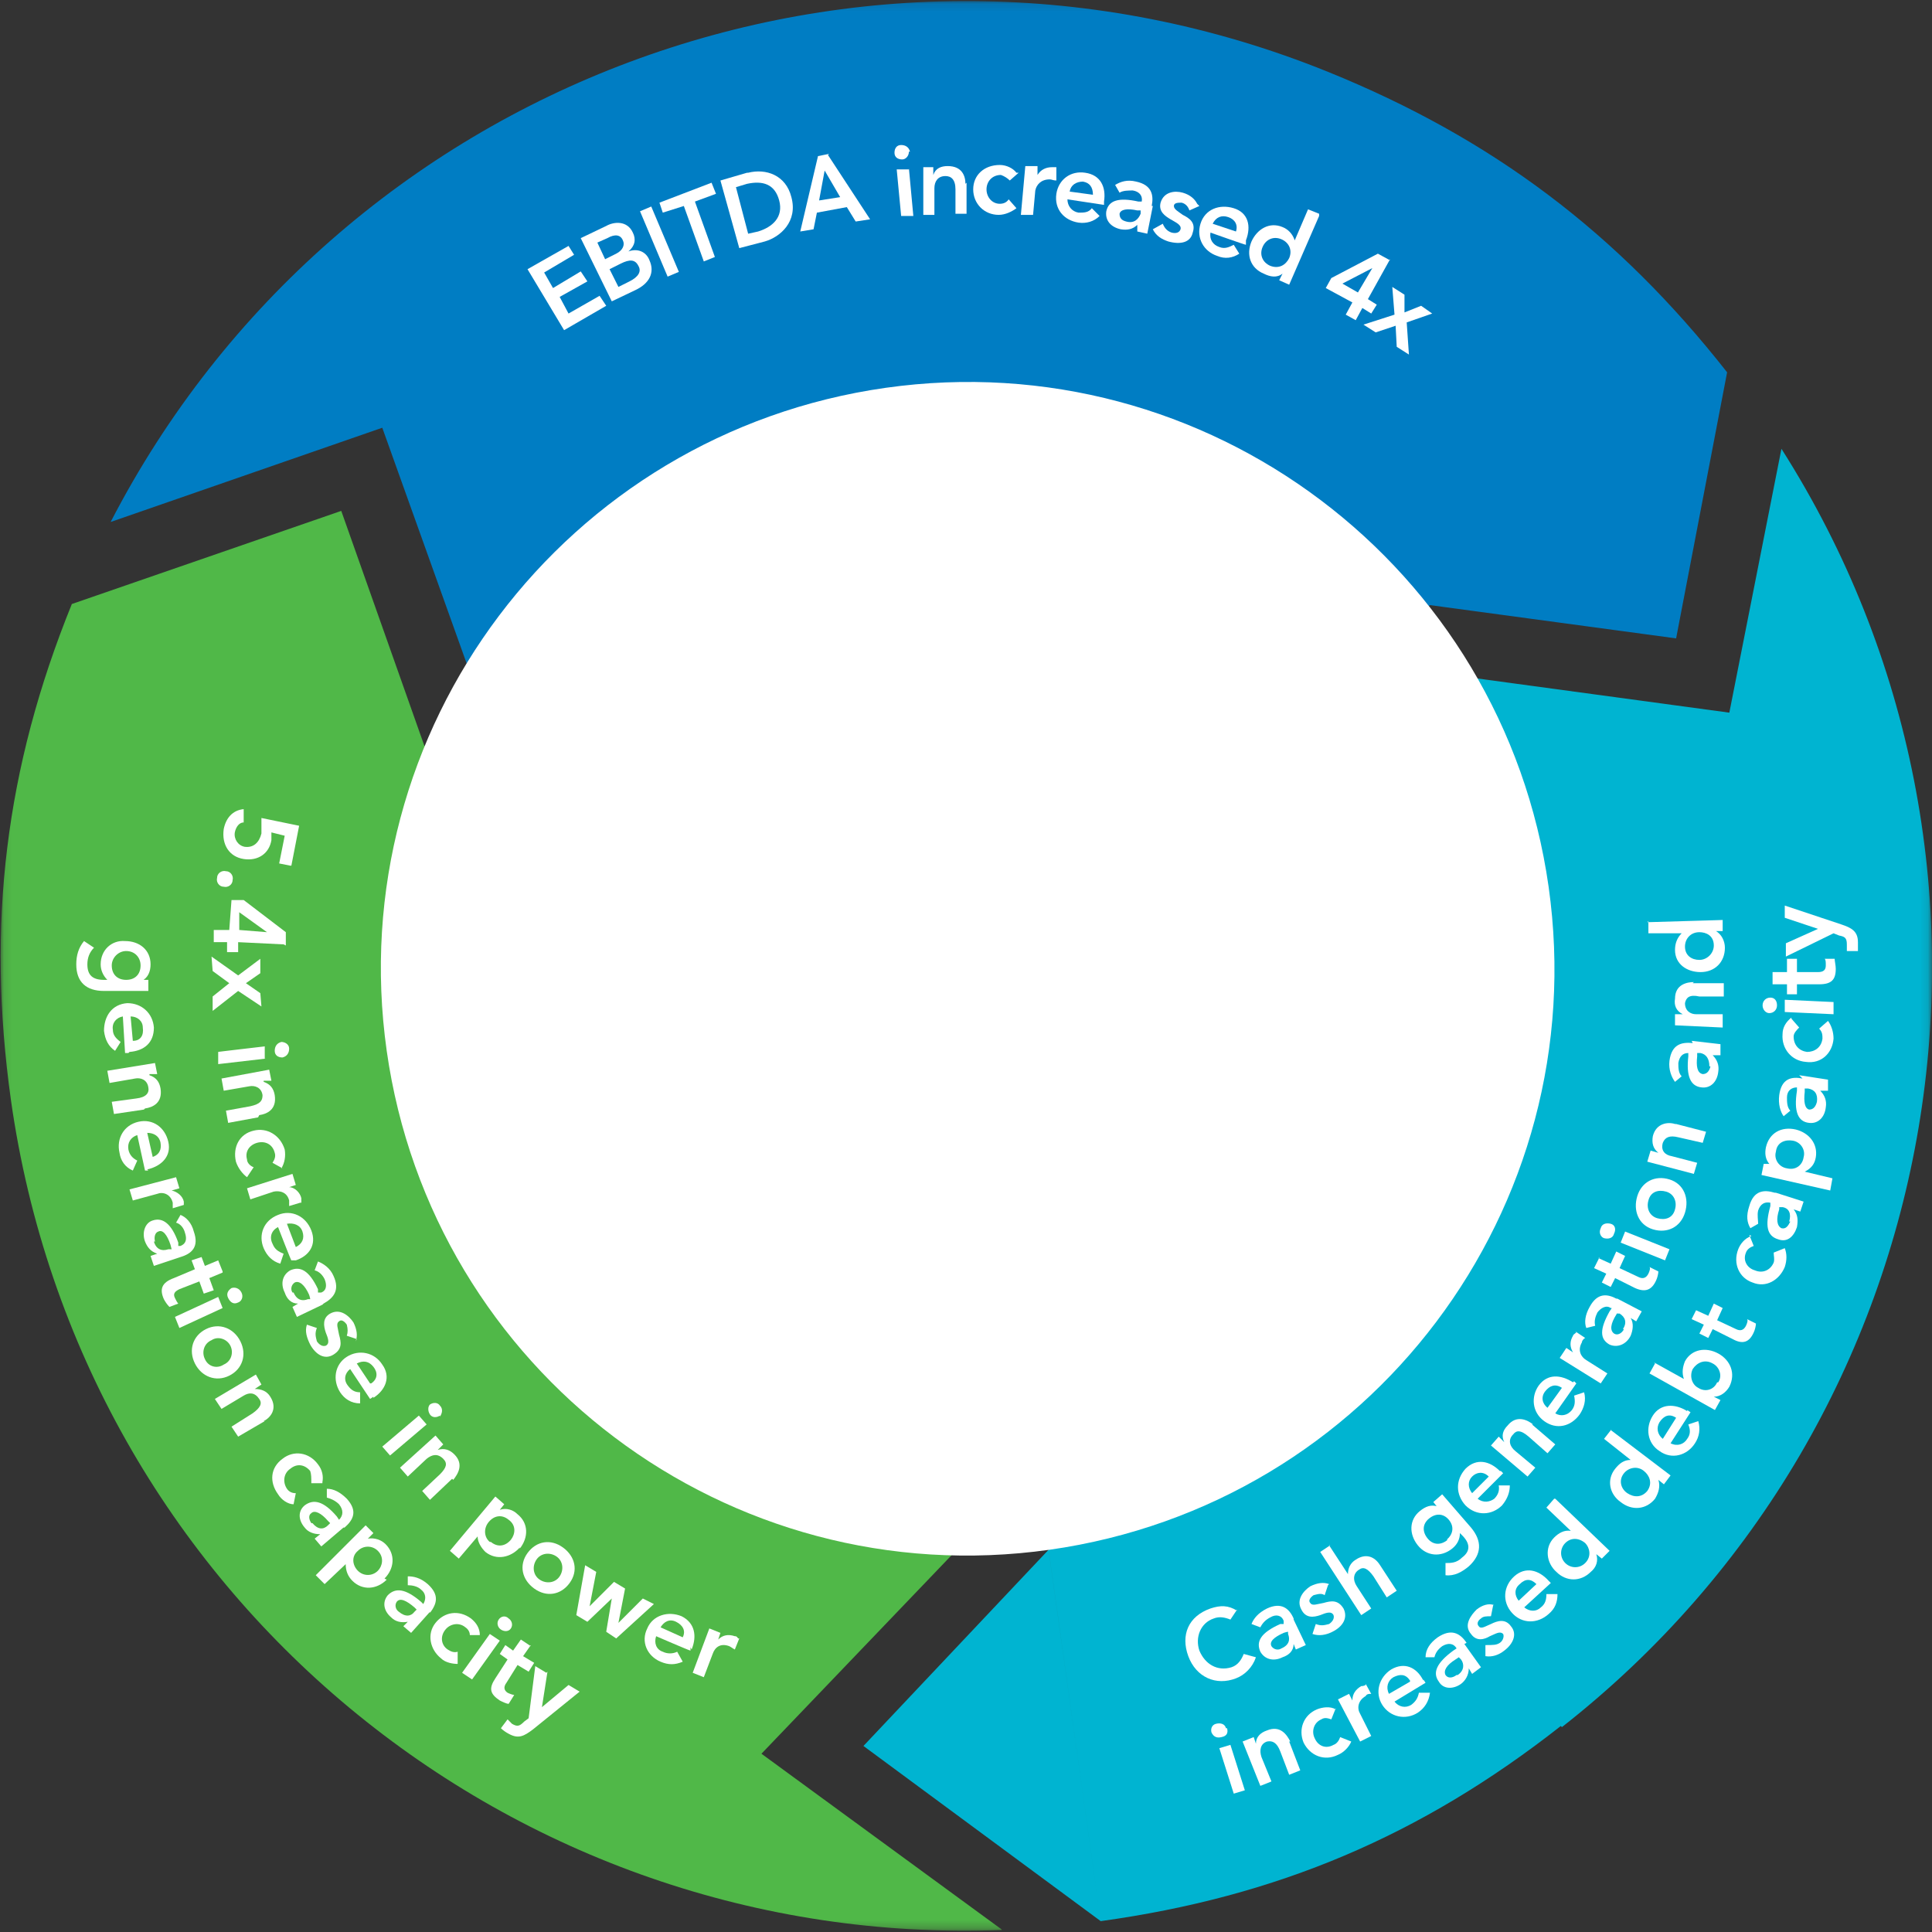 <svg width="243" height="243" viewBox="0 0 243 243" fill="none" xmlns="http://www.w3.org/2000/svg">
<rect x="0" y="0" width="243" height="243" fill="#333333" stroke="none"/>
<mask id="mask0_4723_4342" style="mask-type:luminance" maskUnits="userSpaceOnUse" x="0" y="0" width="243" height="243">
<path d="M242.888 0.112H0.112V242.749H242.888V0.112Z" fill="white"/>
</mask>
<g mask="url(#mask0_4723_4342)">
<path d="M217.23 46.827L210.816 80.294L179.858 76.11L121.709 121.57L54.078 94.238L61.608 91.589L48.081 53.799L13.917 65.652C42.364 10.57 108.462 -14.669 167.029 9.037C187.667 17.403 203.425 29.256 217.23 46.827Z" fill="#007DC3"/>
<path d="M126.032 242.749C64.536 245.12 10.152 200.636 1.367 138.303C-1.701 116.271 0.669 96.609 9.036 75.971L42.922 64.257L53.38 93.82L121.43 121.291L131.61 194.222L127.426 187.528L95.772 220.577L125.892 242.609L126.032 242.749Z" fill="#50B848"/>
<path d="M131.889 194.919L108.601 219.601L138.443 241.633M196.313 217.091C178.743 230.896 160.615 238.565 138.443 241.633L121.57 121.43L178.464 84.338L217.509 89.636L224.063 56.448C257.251 108.601 246.095 178.325 196.452 217.23" fill="#00B4D1"/>
<path d="M132.028 194.919C172.328 189.201 200.496 151.969 194.779 111.53C189.062 71.23 151.829 43.061 111.39 48.779C71.09 54.496 42.922 91.728 48.639 132.168C54.356 172.468 91.588 200.636 132.028 194.919Z" fill="white"/>
</g>
<path d="M71.509 30.93L72.206 32.045L68.441 34.276L69.556 36.229L73.043 34.137L73.879 35.392L70.393 37.344L71.509 39.436L75.413 37.205L76.25 38.46L70.951 41.528L66.349 33.858L71.509 30.93Z" fill="white"/>
<mask id="mask1_4723_4342" style="mask-type:luminance" maskUnits="userSpaceOnUse" x="0" y="0" width="243" height="243">
<path d="M242.888 0.112H0.112V242.749H242.888V0.112Z" fill="white"/>
</mask>
<g mask="url(#mask1_4723_4342)">
<path d="M79.178 35.392C80.294 34.834 80.712 34.137 80.294 33.44C79.875 32.603 79.178 32.603 78.063 33.161L76.668 33.858L77.784 36.089L79.178 35.392ZM77.505 31.905C78.341 31.487 78.62 30.79 78.341 30.232C78.063 29.535 77.365 29.395 76.389 29.953L75.134 30.511L76.11 32.603L77.505 31.905ZM76.25 28.419C77.226 27.862 78.899 27.722 79.597 29.256C80.015 30.093 79.875 30.929 79.039 31.627C80.154 31.208 81.27 31.627 81.688 32.742C82.385 34.276 81.688 35.671 79.875 36.507L76.947 37.902L73.043 29.953L76.25 28.419Z" fill="white"/>
</g>
<path d="M81.912 25.975L80.499 26.572L83.971 34.793L85.384 34.196L81.912 25.975Z" fill="white"/>
<path d="M89.497 22.981L90.055 24.375L87.405 25.352L89.915 32.324L88.521 32.882L86.011 25.909L83.361 26.746L82.943 25.491L89.497 22.981Z" fill="white"/>
<mask id="mask2_4723_4342" style="mask-type:luminance" maskUnits="userSpaceOnUse" x="0" y="0" width="243" height="243">
<path d="M242.888 0.112H0.112V242.749H242.888V0.112Z" fill="white"/>
</mask>
<g mask="url(#mask2_4723_4342)">
<path d="M95.354 29.117C97.167 28.559 98.561 27.304 98.004 25.212C97.446 23.121 95.912 22.702 93.96 23.121L92.565 23.539L94.099 29.396L95.354 29.117ZM94.099 21.726C96.33 21.168 98.84 22.005 99.537 24.794C100.374 27.862 98.143 29.814 96.191 30.372L92.983 31.209L90.613 22.702L93.96 21.726H94.099Z" fill="white"/>
</g>
<path d="M103.023 25.212L105.673 24.794L103.721 21.447L103.023 25.212ZM104.139 19.495L109.438 27.583L107.625 27.862L106.51 26.049L102.745 26.746L102.326 28.838L100.653 29.117L102.884 19.634L104.278 19.355L104.139 19.495Z" fill="white"/>
<mask id="mask3_4723_4342" style="mask-type:luminance" maskUnits="userSpaceOnUse" x="0" y="0" width="243" height="243">
<path d="M242.888 0.112H0.112V242.749H242.888V0.112Z" fill="white"/>
</mask>
<g mask="url(#mask3_4723_4342)">
<path d="M114.319 21.168L114.876 27.164H113.343L112.785 21.308H114.319V21.168ZM114.319 19.076C114.319 19.634 113.9 20.053 113.482 20.053C112.924 20.053 112.506 19.774 112.506 19.216C112.506 18.658 112.785 18.24 113.343 18.24C113.9 18.24 114.319 18.519 114.458 19.076" fill="white"/>
<path d="M121.57 22.981V26.885H120.175V23.817C120.175 22.562 119.618 22.144 118.92 22.144C117.944 22.144 117.526 22.841 117.526 23.678V27.025H116.131V21.029C115.992 21.029 117.386 21.029 117.386 21.029V22.005C117.665 21.168 118.363 20.889 119.199 20.889C121.012 20.889 121.43 22.144 121.43 23.12" fill="white"/>
<path d="M128.124 21.726L127.008 22.702C126.73 22.423 126.311 22.145 125.893 22.005C124.777 22.005 124.08 22.842 124.08 23.818C124.08 24.794 124.777 25.631 125.753 25.631C126.172 25.631 126.59 25.491 126.869 25.073L127.845 26.188C127.287 26.607 126.451 27.025 125.614 27.025C123.801 27.025 122.407 25.631 122.407 23.818C122.407 22.005 123.801 20.75 125.753 20.75C126.59 20.75 127.427 21.168 127.845 21.726" fill="white"/>
<path d="M132.865 21.308V22.702C132.447 22.702 132.307 22.562 132.028 22.562C130.913 22.562 130.355 23.26 130.216 23.957L129.937 27.025H128.403L128.961 20.889H130.495V22.005C130.913 21.308 131.61 21.029 132.307 21.029C132.586 21.029 132.586 21.029 132.865 21.029" fill="white"/>
<path d="M137.467 24.515C137.467 23.539 137.048 22.981 136.212 22.842C135.375 22.842 134.678 23.26 134.538 24.097L137.606 24.515H137.467ZM138.861 25.352V25.77L134.259 25.073C134.259 25.91 134.817 26.607 135.654 26.746C136.351 26.746 136.909 26.746 137.327 26.188L138.303 27.165C137.606 27.862 136.63 28.141 135.654 28.001C133.841 27.722 132.586 26.328 132.865 24.376C133.144 22.563 134.678 21.447 136.491 21.726C138.443 22.005 139.14 23.539 138.861 25.352Z" fill="white"/>
<path d="M141.65 27.861C142.626 28.14 143.184 27.582 143.463 26.885V26.467H143.045C141.79 26.188 140.953 26.327 140.814 26.885C140.814 27.443 141.092 27.722 141.65 27.861ZM144.997 25.909L144.3 29.395L143.045 29.116V28.28C142.487 28.837 141.79 28.977 140.953 28.837C139.698 28.559 139.001 27.722 139.14 26.606C139.419 25.212 140.674 24.794 143.184 25.351H143.602C143.742 24.654 143.324 24.096 142.487 23.957C141.929 23.957 141.232 23.957 140.814 24.236L140.256 23.26C140.953 22.841 141.79 22.562 142.905 22.841C144.857 23.26 145.136 24.515 144.857 25.909" fill="white"/>
<path d="M150.854 25.91L149.599 26.467C149.459 26.049 149.18 25.631 148.623 25.491C148.204 25.491 147.647 25.491 147.647 25.91C147.647 26.328 148.204 26.607 148.762 27.025C149.599 27.444 150.435 28.001 150.017 29.256C149.738 30.511 148.483 30.79 146.949 30.372C146.113 30.093 145.415 29.675 144.997 28.838L146.252 28.141C146.531 28.838 146.949 29.117 147.368 29.256C147.925 29.396 148.344 29.256 148.483 28.838C148.623 28.28 147.925 28.001 147.228 27.583C146.531 27.165 145.694 26.607 145.973 25.491C146.392 24.097 147.786 23.957 148.762 24.236C149.738 24.515 150.296 25.073 150.575 25.631" fill="white"/>
<path d="M155.455 29.116C155.734 28.28 155.316 27.582 154.479 27.304C153.643 27.025 152.945 27.304 152.527 28.14L155.455 29.116ZM156.71 30.371V30.79C156.571 30.79 152.248 29.256 152.248 29.256C152.109 30.093 152.527 30.79 153.364 31.069C154.061 31.348 154.619 31.069 155.176 30.79L155.874 31.905C155.037 32.463 154.061 32.602 153.085 32.184C151.411 31.626 150.435 29.953 150.993 28.14C151.551 26.327 153.364 25.63 155.176 26.188C156.989 26.746 157.408 28.419 156.71 30.232" fill="white"/>
<path d="M159.778 33.439C160.894 33.858 161.731 33.3 162.149 32.463C162.567 31.487 162.149 30.511 161.173 30.093C160.197 29.674 159.221 30.093 158.802 31.069C158.384 32.045 158.802 33.021 159.778 33.439ZM165.914 27.164L162.149 35.81L160.894 35.252L161.312 34.416C160.615 34.973 159.778 34.834 158.942 34.416C157.268 33.718 156.711 32.045 157.408 30.372C158.105 28.838 159.639 27.861 161.312 28.559C162.01 28.838 162.567 29.395 162.846 30.232L164.52 26.328L165.914 26.885V27.164Z" fill="white"/>
</g>
<path d="M168.842 35.671L170.794 36.786L172.607 33.719L168.842 35.671ZM174.838 32.603L172.049 37.623L173.165 38.32L172.468 39.436L171.352 38.739L170.516 40.273L169.261 39.575L170.097 38.041L166.75 36.229L167.448 34.974L173.304 31.906L174.838 32.742V32.603Z" fill="white"/>
<path d="M176.651 37.065V39.296L178.743 38.459L180.137 39.436L176.93 40.551L177.209 44.595L175.675 43.619L175.536 40.969L173.026 41.806L171.492 40.83L175.396 39.575L175.117 36.089L176.651 37.065Z" fill="white"/>
<mask id="mask4_4723_4342" style="mask-type:luminance" maskUnits="userSpaceOnUse" x="0" y="0" width="243" height="243">
<path d="M242.888 0.112H0.112V242.749H242.888V0.112Z" fill="white"/>
</mask>
<g mask="url(#mask4_4723_4342)">
<path d="M155.595 202.449L154.758 203.704C154.061 203.425 153.364 203.286 152.666 203.564C150.993 204.122 150.296 205.935 150.854 207.608C151.551 209.282 153.085 210.258 154.897 209.7C155.734 209.421 156.153 208.724 156.431 208.027L157.965 208.445C157.547 209.7 156.571 210.676 155.455 211.095C152.945 212.071 150.435 210.955 149.459 208.306C148.483 205.656 149.459 203.286 152.248 202.309C153.503 201.891 154.479 201.891 155.595 202.588" fill="white"/>
<path d="M161.173 207.33C162.149 206.911 162.288 206.214 162.009 205.517V205.238C161.87 205.238 161.452 205.377 161.452 205.377C160.197 205.935 159.639 206.493 159.918 207.051C160.197 207.469 160.754 207.608 161.173 207.33ZM162.707 203.704L164.241 206.911L162.986 207.469L162.707 206.772C162.707 207.608 162.149 208.166 161.312 208.445C160.197 209.003 159.081 208.724 158.523 207.748C157.965 206.493 158.523 205.377 161.033 204.262H161.452C161.452 204.122 161.452 203.843 161.452 203.843C161.173 203.146 160.476 203.007 159.778 203.425C159.221 203.704 158.802 204.122 158.523 204.68L157.408 204.262C157.687 203.564 158.244 202.867 159.36 202.309C161.173 201.473 162.149 202.309 162.707 203.564" fill="white"/>
<path d="M167.029 199.381L166.611 200.636C166.193 200.357 165.774 200.497 165.217 200.636C164.798 200.915 164.519 201.333 164.798 201.612C165.077 202.031 165.635 201.752 166.472 201.612C167.448 201.333 168.284 201.194 168.982 202.31C169.539 203.425 168.982 204.541 167.587 205.238C166.751 205.656 165.914 205.796 165.077 205.517L165.496 204.262C166.193 204.541 166.611 204.401 167.169 204.262C167.587 203.983 167.866 203.565 167.727 203.146C167.448 202.588 166.751 202.867 166.053 203.146C165.217 203.425 164.241 203.565 163.683 202.449C162.986 201.194 163.962 200.078 164.798 199.521C165.635 199.102 166.472 198.963 167.169 199.242" fill="white"/>
<path d="M167.169 194.361L169.539 197.986C169.539 197.289 169.818 196.592 170.516 196.174C171.771 195.337 172.886 195.755 173.583 196.871L175.675 200.078L174.42 200.915L172.747 198.265C172.049 197.289 171.492 197.01 170.934 197.429C170.237 197.847 170.097 198.684 170.655 199.52L172.468 202.309L171.213 203.146L166.053 195.198L167.308 194.361H167.169Z" fill="white"/>
<path d="M181.95 193.664C182.787 192.966 182.926 191.99 182.229 191.154C181.532 190.317 180.555 190.317 179.719 191.014C178.882 191.711 178.882 192.687 179.579 193.524C180.277 194.361 181.253 194.361 182.089 193.664M180.834 189.62L180.277 188.922L181.392 187.946L185.018 192.13C186.412 193.803 186.412 195.476 184.739 197.01C183.902 197.708 182.926 198.265 181.81 198.126V196.592C182.508 196.592 183.205 196.592 183.902 195.895C185.018 195.058 184.878 194.082 183.902 193.106L183.623 192.827C183.623 193.524 183.344 194.221 182.647 194.779C181.253 195.895 179.44 195.755 178.324 194.361C177.209 192.966 177.209 191.154 178.603 190.038C179.3 189.48 179.998 189.201 180.834 189.48" fill="white"/>
<path d="M187.249 185.715C186.552 185.018 185.715 185.158 185.157 185.715C184.6 186.273 184.6 187.11 185.157 187.807L187.388 185.576L187.249 185.715ZM188.783 185.018L189.062 185.297L185.855 188.504C186.552 189.062 187.388 188.923 187.946 188.504C188.365 188.086 188.644 187.528 188.504 186.831H189.899C189.899 187.668 189.62 188.504 188.922 189.341C187.667 190.596 185.715 190.735 184.321 189.341C183.066 187.946 183.066 186.134 184.321 184.739C185.715 183.345 187.388 183.763 188.644 185.018" fill="white"/>
<path d="M192.687 179.161L195.616 181.671L194.64 182.787L192.269 180.695C191.293 179.859 190.735 179.859 190.317 180.416C189.62 181.114 189.898 181.95 190.596 182.508L193.106 184.6L192.13 185.715L187.528 181.811L188.504 180.695L189.201 181.393C188.783 180.556 189.062 179.859 189.62 179.301C190.735 177.906 192.13 178.604 192.827 179.161" fill="white"/>
<path d="M196.453 174.56C195.616 174.002 194.919 174.281 194.361 174.978C193.803 175.675 193.943 176.512 194.64 177.07L196.453 174.56ZM197.987 173.723L198.265 174.002L195.616 177.767C196.313 178.185 197.15 178.046 197.708 177.349C198.126 176.791 198.126 176.233 197.987 175.536L199.242 175.117C199.52 176.094 199.242 177.07 198.684 177.906C197.568 179.44 195.755 179.859 194.221 178.743C192.688 177.628 192.548 175.675 193.524 174.281C194.64 172.747 196.313 172.886 197.847 173.862" fill="white"/>
<path d="M198.126 167.448L199.381 168.284C199.102 168.424 198.963 168.703 198.963 168.842C198.405 169.818 198.823 170.655 199.521 171.073L202.17 172.747L201.333 174.002L196.174 170.794L197.011 169.539L197.847 170.097C197.429 169.4 197.429 168.703 197.847 168.006C197.847 167.866 198.126 167.727 198.266 167.587" fill="white"/>
<path d="M204.122 167.169C204.68 166.332 204.401 165.635 203.704 165.217H203.425C203.425 165.077 203.285 165.356 203.285 165.356C202.588 166.472 202.449 167.309 203.006 167.727C203.425 168.006 203.983 167.727 204.261 167.169M203.285 163.265L206.493 164.938L205.795 166.193L205.098 165.775C205.517 166.472 205.377 167.309 205.098 168.006C204.54 169.121 203.425 169.54 202.449 169.121C201.194 168.424 201.194 167.169 202.449 164.938L202.728 164.52H202.588C202.03 164.101 201.333 164.52 200.915 165.077C200.636 165.635 200.496 166.193 200.636 166.751L199.52 167.03C199.241 166.332 199.381 165.356 199.939 164.38C200.915 162.567 202.17 162.707 203.425 163.404" fill="white"/>
<path d="M201.054 158.244L202.588 158.942L203.286 157.408L204.401 157.966L203.704 159.499L206.074 160.615C206.632 160.894 207.051 160.754 207.329 160.197C207.469 159.918 207.608 159.499 207.469 159.36L208.584 159.918C208.584 160.197 208.445 160.754 208.306 161.033C207.748 162.288 206.911 162.567 205.656 162.009L203.146 160.754L202.588 161.87L201.473 161.312L202.03 160.197L200.497 159.499L201.194 158.105L201.054 158.244Z" fill="white"/>
<path d="M204.401 154.898L209.979 157.129L209.421 158.523L203.843 156.292L204.401 154.898ZM202.588 153.921C203.146 154.061 203.285 154.619 203.006 155.176C202.867 155.734 202.309 155.874 201.751 155.734C201.333 155.595 201.054 155.037 201.333 154.479C201.472 153.921 202.03 153.782 202.588 153.921Z" fill="white"/>
<path d="M210.676 152.109C210.955 151.133 210.537 150.156 209.561 149.878C208.585 149.599 207.608 149.878 207.33 150.993C207.051 151.969 207.469 152.945 208.445 153.224C209.421 153.503 210.397 153.224 210.676 152.109ZM209.979 148.344C211.792 148.901 212.489 150.714 211.931 152.527C211.373 154.34 209.7 155.177 207.887 154.619C206.075 154.061 205.377 152.248 205.935 150.435C206.493 148.623 208.166 147.786 209.979 148.344Z" fill="white"/>
<path d="M210.816 141.372L214.581 142.348L214.162 143.742L211.094 143.045C209.979 142.766 209.421 143.045 209.142 143.742C208.863 144.718 209.421 145.276 210.258 145.416L213.465 146.252L213.047 147.647L207.19 146.113L207.608 144.718L208.584 144.997C207.887 144.439 207.748 143.742 207.887 142.906C208.306 141.232 209.839 141.093 210.676 141.372" fill="white"/>
<path d="M214.999 134.12C214.999 133.144 214.581 132.586 213.883 132.447H213.465V132.865C213.326 134.12 213.465 134.957 214.162 135.096C214.72 135.096 214.999 134.678 215.139 134.12M212.768 130.913L216.394 131.331V132.726C216.254 132.726 215.417 132.726 215.417 132.726C215.975 133.284 216.254 133.981 216.115 134.818C215.975 136.073 215.139 136.909 214.023 136.77C212.628 136.63 212.071 135.375 212.35 132.865V132.447C211.652 132.447 211.234 132.865 211.095 133.702C211.095 134.26 211.095 134.957 211.513 135.375L210.676 136.073C210.258 135.515 209.84 134.539 209.979 133.423C210.258 131.331 211.513 131.053 212.907 131.192" fill="white"/>
<path d="M212.907 123.661H216.812C216.812 123.801 216.812 125.335 216.812 125.335H213.744C212.489 125.056 212.071 125.474 211.931 126.171C211.931 127.148 212.629 127.566 213.326 127.566H216.673C216.673 127.705 216.673 129.239 216.673 129.239L210.676 128.96V127.566H211.652C210.816 127.148 210.537 126.45 210.676 125.614C210.676 123.801 212.21 123.522 213.047 123.522" fill="white"/>
<path d="M215.557 118.921C215.557 117.666 214.581 117.247 213.744 117.247C212.628 117.247 211.931 118.084 211.931 119.06C211.931 120.176 212.768 120.733 213.744 120.733C214.72 120.733 215.557 119.897 215.557 118.921ZM207.19 115.992L216.672 115.713V117.108H215.836C216.533 117.526 216.951 118.363 216.951 119.2C216.951 121.012 215.696 122.267 213.883 122.267C212.21 122.267 210.676 121.291 210.676 119.478C210.676 118.642 210.955 117.945 211.513 117.387H207.329V115.853L207.19 115.992Z" fill="white"/>
<path d="M36.507 108.88L35.113 108.601L35.81 105.115L34.136 104.697C34.136 104.976 34.136 105.255 34.136 105.673C33.858 107.346 32.463 108.323 30.65 108.044C28.838 107.765 27.861 106.231 28.14 104.279C28.419 102.884 29.256 101.908 30.65 101.769V103.442C30.093 103.442 29.674 104 29.535 104.697C29.395 105.534 29.953 106.37 30.79 106.51C31.905 106.649 32.603 105.952 32.882 104.836C32.882 104.139 32.882 103.442 32.882 102.884L37.623 103.86L36.647 108.88H36.507Z" fill="white"/>
<path d="M28.141 111.53C27.583 111.53 27.164 110.972 27.304 110.414C27.304 109.856 27.862 109.438 28.419 109.577C28.977 109.577 29.396 110.135 29.256 110.693C29.256 111.251 28.698 111.669 28.141 111.53Z" fill="white"/>
</g>
<path d="M30.093 114.737V116.968L33.579 117.247L30.093 114.737ZM35.671 118.781L29.954 118.502V119.757H28.559V118.502H26.886V116.968H28.838L29.117 113.203H30.651L35.95 117.247V118.92L35.671 118.781Z" fill="white"/>
<path d="M32.742 122.407L30.929 123.662L32.742 124.917L32.882 126.59L29.953 124.638L26.746 127.148V125.335L28.838 123.662L26.746 122.128L26.606 120.315L29.953 122.686L32.742 120.594V122.407Z" fill="white"/>
<mask id="mask5_4723_4342" style="mask-type:luminance" maskUnits="userSpaceOnUse" x="0" y="0" width="243" height="243">
<path d="M242.888 0.112H0.112V242.749H242.888V0.112Z" fill="white"/>
</mask>
<g mask="url(#mask5_4723_4342)">
<path d="M35.531 133.005C34.973 133.005 34.555 132.726 34.555 132.168C34.555 131.61 34.834 131.192 35.392 131.052C35.81 131.052 36.368 131.331 36.368 131.889C36.368 132.447 36.089 132.865 35.531 133.005ZM33.44 133.144L27.443 133.841V132.307C27.304 132.307 33.3 131.61 33.3 131.61V133.144H33.44Z" fill="white"/>
<path d="M32.464 140.535L28.698 141.232L28.42 139.698L31.487 139.14C32.742 138.861 33.021 138.443 33.021 137.746C32.882 136.77 32.045 136.491 31.348 136.63L28.141 137.188L27.862 135.654L33.858 134.539L34.137 135.933H33.161C33.161 136.072 33.161 136.072 33.161 136.072C33.998 136.351 34.416 136.909 34.555 137.746C34.834 139.559 33.579 140.116 32.603 140.256" fill="white"/>
<path d="M35.531 146.949L34.276 146.252C34.555 145.834 34.694 145.415 34.555 144.997C34.276 143.881 33.3 143.463 32.324 143.742C31.348 144.021 30.79 144.857 31.069 145.834C31.069 146.252 31.487 146.67 31.905 146.81L31.069 148.065C30.511 147.646 29.953 146.949 29.674 146.112C29.256 144.3 30.093 142.626 31.905 142.208C33.579 141.79 35.252 142.766 35.81 144.579C35.949 145.415 35.81 146.252 35.392 146.949" fill="white"/>
<path d="M37.762 151.272L36.368 151.69C36.368 151.412 36.368 151.133 36.368 150.993C36.089 149.878 35.113 149.738 34.416 149.878L31.487 150.854L31.069 149.459L36.786 147.646L37.205 149.041L36.368 149.32C37.065 149.32 37.762 150.017 37.902 150.714C37.902 150.993 37.902 150.993 37.902 151.272" fill="white"/>
<path d="M37.205 156.85C38.041 156.431 38.32 155.734 38.041 154.897C37.762 154.061 36.926 153.782 36.089 153.921L37.205 156.85ZM37.065 158.523H36.647C36.647 158.662 34.973 154.34 34.973 154.34C34.137 154.758 33.858 155.595 34.276 156.431C34.555 157.129 34.973 157.407 35.671 157.686L35.252 158.941C34.276 158.662 33.579 157.965 33.16 156.989C32.463 155.316 33.16 153.503 34.973 152.806C36.647 152.108 38.459 152.945 39.157 154.758C39.854 156.571 38.878 157.965 37.205 158.523" fill="white"/>
<path d="M36.926 162.567C37.344 163.543 38.041 163.683 38.739 163.404H39.017C39.017 163.264 38.878 162.846 38.878 162.846C38.32 161.591 37.623 161.033 37.065 161.312C36.647 161.591 36.507 162.149 36.786 162.567M40.551 164.101L37.344 165.635L36.786 164.38L37.483 163.962C36.647 163.962 36.089 163.404 35.81 162.567C35.252 161.452 35.531 160.336 36.507 159.778C37.762 159.22 38.878 159.778 39.994 162.149V162.567C40.133 162.567 40.412 162.567 40.412 162.567C41.109 162.288 41.109 161.591 40.83 160.894C40.551 160.336 40.133 159.918 39.575 159.778L39.994 158.663C40.691 158.941 41.528 159.499 41.946 160.475C42.782 162.288 41.946 163.264 40.691 163.962" fill="white"/>
<path d="M44.874 168.424L43.619 168.005C43.759 167.587 43.759 167.169 43.619 166.611C43.34 166.193 42.922 165.914 42.643 166.193C42.225 166.471 42.504 167.029 42.643 167.866C42.922 168.842 43.061 169.679 41.946 170.376C40.83 171.073 39.715 170.376 39.017 169.121C38.599 168.284 38.32 167.448 38.599 166.611L39.854 167.029C39.575 167.726 39.715 168.145 39.854 168.703C40.133 169.121 40.551 169.4 40.97 169.26C41.528 168.981 41.249 168.284 40.97 167.587C40.691 166.75 40.551 165.774 41.528 165.216C42.782 164.519 43.898 165.495 44.456 166.332C44.874 167.169 45.014 168.005 44.735 168.703" fill="white"/>
<path d="M46.687 174.002C47.523 173.444 47.523 172.607 46.966 171.91C46.408 171.213 45.711 171.073 44.874 171.492L46.547 174.002H46.687ZM46.966 175.675L46.547 175.954L44.037 172.189C43.34 172.747 43.201 173.583 43.758 174.281C44.177 174.838 44.595 175.117 45.292 175.117V176.512C44.177 176.512 43.34 175.954 42.782 175.117C41.806 173.583 42.085 171.631 43.619 170.655C45.153 169.679 47.105 170.097 48.081 171.631C49.197 173.165 48.5 174.838 46.966 175.815" fill="white"/>
<path d="M55.333 178.046C54.914 178.325 54.357 178.325 54.078 177.906C53.799 177.488 53.799 176.93 54.078 176.651C54.496 176.373 55.054 176.373 55.333 176.791C55.751 177.209 55.612 177.767 55.333 178.185M53.659 179.161L49.058 183.066L48.081 181.95L52.683 178.046L53.659 179.161Z" fill="white"/>
<path d="M56.867 185.994L54.078 188.644L53.101 187.528L55.333 185.436C56.169 184.6 56.309 184.042 55.751 183.484C55.054 182.787 54.356 182.926 53.659 183.484L51.289 185.715L50.312 184.6L54.775 180.556L55.751 181.671L55.054 182.368C55.89 182.09 56.588 182.368 57.145 182.926C58.4 184.181 57.564 185.436 57.006 186.134" fill="white"/>
<path d="M61.747 193.942C62.584 194.64 63.56 194.5 64.257 193.664C64.815 192.966 64.954 191.851 63.978 191.153C63.141 190.456 62.165 190.596 61.468 191.432C60.771 192.269 60.91 193.385 61.608 193.942M65.373 194.64C64.257 195.895 62.444 196.313 61.05 195.197C60.492 194.64 60.074 193.942 60.074 193.245L57.703 196.034L56.587 195.058L62.305 188.225L63.42 189.201L62.862 189.898C63.699 189.62 64.536 189.898 65.094 190.456C66.488 191.572 66.488 193.385 65.373 194.779" fill="white"/>
<path d="M67.883 198.684C68.72 199.242 69.835 199.102 70.393 198.266C70.951 197.429 70.811 196.313 69.975 195.756C69.138 195.198 68.022 195.337 67.465 196.174C66.907 197.011 67.046 198.126 67.883 198.684ZM71.648 199.102C70.532 200.636 68.72 200.915 67.186 199.799C65.652 198.684 65.234 196.871 66.349 195.337C67.465 193.803 69.277 193.524 70.811 194.64C72.345 195.756 72.764 197.568 71.648 199.102Z" fill="white"/>
</g>
<path d="M74.994 197.708L74.158 202.031L77.226 198.963L78.62 199.799L77.783 204.122L80.851 201.054L82.246 201.752L77.504 206.075L76.249 205.238L76.947 201.054L73.879 203.983L72.484 203.146L73.6 196.871L74.994 197.708Z" fill="white"/>
<mask id="mask6_4723_4342" style="mask-type:luminance" maskUnits="userSpaceOnUse" x="0" y="0" width="243" height="243">
<path d="M242.888 0.112H0.112V242.749H242.888V0.112Z" fill="white"/>
</mask>
<g mask="url(#mask6_4723_4342)">
<path d="M85.872 205.935C86.29 205.099 85.872 204.401 85.035 203.983C84.198 203.565 83.501 203.983 83.083 204.68L85.872 205.935ZM86.848 207.19V207.609C86.708 207.609 82.525 205.796 82.525 205.796C82.246 206.632 82.525 207.469 83.362 207.748C83.919 208.027 84.617 208.027 85.174 207.748L85.872 209.003C84.895 209.421 84.059 209.421 83.083 209.003C81.409 208.306 80.573 206.493 81.409 204.82C82.106 203.146 84.059 202.589 85.732 203.286C87.406 204.122 87.684 205.796 86.987 207.469" fill="white"/>
<path d="M92.983 206.074L92.425 207.469C92.147 207.329 92.007 207.19 91.728 207.05C90.613 206.632 89.915 207.19 89.636 208.027L88.521 210.955L87.126 210.397L89.218 204.819L90.613 205.377L90.334 206.214C90.891 205.656 91.589 205.517 92.425 205.795C92.704 205.795 92.704 205.935 92.844 206.074" fill="white"/>
<path d="M154.758 219.461L156.571 225.179L155.177 225.597L153.364 219.88L154.758 219.461ZM154.34 217.37C154.479 217.928 154.34 218.346 153.643 218.485C153.085 218.625 152.667 218.485 152.388 217.928C152.248 217.509 152.388 216.951 152.945 216.812C153.503 216.673 154.061 216.812 154.2 217.37" fill="white"/>
<path d="M162.149 219.043L163.543 222.668L162.149 223.226L161.033 220.298C160.615 219.182 160.057 218.903 159.36 219.043C158.523 219.322 158.384 220.158 158.663 220.995L159.918 224.063L158.523 224.621L156.292 219.043L157.686 218.485L157.965 219.322C157.965 218.485 158.523 217.927 159.36 217.648C161.033 216.951 161.87 218.206 162.288 219.043" fill="white"/>
<path d="M168.006 214.86L167.448 216.254C167.03 216.115 166.611 215.976 166.193 216.254C165.217 216.673 164.938 217.788 165.356 218.625C165.775 219.601 166.751 220.019 167.727 219.462C168.145 219.322 168.424 218.904 168.563 218.486L169.958 219.043C169.679 219.741 168.982 220.438 168.285 220.717C166.611 221.553 164.798 220.856 163.962 219.183C163.265 217.509 163.962 215.697 165.635 214.999C166.332 214.72 167.308 214.581 168.006 214.999" fill="white"/>
<path d="M171.77 211.792L172.468 213.047C172.189 213.047 171.91 213.047 171.77 213.326C170.794 213.884 170.655 214.86 171.073 215.557L172.468 218.346L171.073 219.043L168.284 213.744L169.679 213.047L170.097 213.884C170.097 213.047 170.515 212.489 171.213 212.071C171.352 212.071 171.491 212.071 171.77 211.931" fill="white"/>
<path d="M177.348 211.373C176.79 210.537 176.093 210.537 175.257 210.955C174.559 211.373 174.28 212.21 174.699 213.047L177.348 211.513V211.373ZM179.022 211.234L179.301 211.652L175.396 214.023C175.954 214.72 176.79 214.859 177.488 214.441C178.045 214.023 178.324 213.604 178.464 212.907H179.858C179.719 214.023 179.161 214.859 178.324 215.417C176.79 216.393 174.838 215.975 173.862 214.441C172.886 212.907 173.444 210.955 174.978 209.979C176.651 209.003 178.185 209.7 179.022 211.373" fill="white"/>
<path d="M183.345 210.676C184.181 210.118 184.181 209.282 183.763 208.724L183.484 208.445L183.066 208.724C181.95 209.421 181.532 210.118 181.811 210.676C182.09 211.095 182.647 211.095 183.205 210.676M184.181 206.772L186.273 209.7L185.158 210.537L184.739 209.84C184.739 210.676 184.321 211.373 183.763 211.792C182.787 212.489 181.532 212.489 180.974 211.513C180.137 210.397 180.695 209.142 182.787 207.608L183.205 207.329C182.787 206.632 182.09 206.632 181.392 207.051C180.835 207.469 180.556 207.887 180.416 208.445H179.301C179.301 207.469 179.859 206.632 180.835 205.935C182.508 204.819 183.624 205.377 184.46 206.632" fill="white"/>
<path d="M187.807 201.891L187.528 203.286C186.97 203.286 186.552 203.286 186.273 203.565C185.855 203.843 185.715 204.262 185.994 204.541C186.273 204.959 186.831 204.541 187.528 204.262C188.365 203.843 189.341 203.565 190.038 204.541C190.875 205.517 190.317 206.772 189.202 207.608C188.504 208.166 187.668 208.445 186.831 208.306V206.911C187.807 206.911 188.225 206.911 188.644 206.632C189.062 206.353 189.202 205.796 189.062 205.517C188.644 205.098 188.086 205.517 187.389 205.796C186.691 206.214 185.715 206.493 185.018 205.517C184.042 204.401 185.018 203.146 185.715 202.449C186.413 201.891 187.249 201.612 187.946 201.891" fill="white"/>
<path d="M193.246 199.242C192.548 198.544 191.851 198.544 191.154 199.242C190.457 199.799 190.457 200.636 191.014 201.333L193.246 199.242ZM194.779 198.823L195.058 199.102L191.712 202.17C192.409 202.728 193.246 202.728 193.803 202.17C194.361 201.752 194.501 201.194 194.501 200.497H195.895C195.895 201.473 195.616 202.309 194.779 203.007C193.385 204.262 191.433 204.262 190.178 202.867C188.923 201.473 189.062 199.52 190.457 198.265C191.851 197.01 193.524 197.429 194.779 198.823Z" fill="white"/>
<path d="M199.381 196.592C200.218 195.756 199.939 194.64 199.381 194.082C198.544 193.385 197.568 193.385 196.871 194.082C196.174 194.779 196.174 195.895 196.871 196.592C197.568 197.29 198.684 197.29 199.381 196.592ZM195.616 188.504L202.449 195.058L201.473 196.035L200.776 195.477C201.054 196.313 200.776 197.15 200.078 197.708C198.823 198.963 197.011 198.963 195.755 197.708C194.5 196.592 194.222 194.64 195.477 193.385C196.034 192.827 196.732 192.409 197.568 192.548L194.5 189.62L195.477 188.504H195.616Z" fill="white"/>
<path d="M207.19 187.528C207.887 186.552 207.469 185.576 206.772 185.018C205.935 184.321 204.819 184.6 204.262 185.297C203.564 186.134 203.843 187.249 204.68 187.807C205.517 188.365 206.493 188.365 207.19 187.528ZM202.588 179.859L210.118 185.576L209.282 186.692L208.584 186.134C208.863 186.97 208.584 187.807 208.166 188.504C207.05 189.899 205.238 190.038 203.843 188.923C202.449 187.947 202.03 186.134 203.146 184.739C203.704 184.042 204.262 183.624 205.098 183.624L201.751 180.974L202.728 179.719L202.588 179.859Z" fill="white"/>
<path d="M210.816 178.325C209.979 177.767 209.282 178.046 208.724 178.883C208.306 179.58 208.445 180.416 209.142 180.974L210.816 178.325ZM212.21 177.349L212.628 177.627L210.118 181.532C210.955 181.95 211.792 181.671 212.21 180.974C212.628 180.416 212.628 179.859 212.35 179.161L213.605 178.743C213.883 179.719 213.744 180.695 213.186 181.532C212.21 183.066 210.258 183.624 208.724 182.508C207.19 181.532 206.911 179.58 207.887 178.046C208.863 176.512 210.676 176.512 212.21 177.488" fill="white"/>
<path d="M216.114 173.863C216.672 173.026 216.254 171.91 215.417 171.492C214.441 170.934 213.465 171.353 212.907 172.189C212.489 173.026 212.768 174.141 213.604 174.56C214.441 175.118 215.557 174.839 215.975 173.863M208.027 171.353L211.792 173.444C211.513 172.608 211.652 171.91 211.931 171.213C212.768 169.679 214.581 169.4 216.114 170.237C217.648 171.074 218.346 172.747 217.509 174.42C217.091 175.118 216.393 175.675 215.557 175.675L216.393 176.094L215.696 177.349L207.469 172.747L208.166 171.492L208.027 171.353Z" fill="white"/>
<path d="M213.326 164.799L214.86 165.496L215.557 163.962L216.673 164.52L215.975 166.054L218.346 167.169C218.904 167.448 219.322 167.309 219.601 166.751C219.74 166.472 219.88 166.054 219.74 165.914L220.856 166.472C220.856 166.751 220.717 167.309 220.577 167.588C220.019 168.843 219.183 169.121 217.928 168.424L215.418 167.169L214.86 168.285L213.744 167.727L214.302 166.611L212.768 165.914L213.465 164.52L213.326 164.799Z" fill="white"/>
<path d="M220.019 155.316L220.577 156.71C220.158 156.85 219.74 157.129 219.601 157.547C219.182 158.523 219.74 159.499 220.716 159.778C221.692 160.197 222.668 159.778 223.087 158.802C223.226 158.384 223.087 157.965 223.087 157.547L224.481 156.989C224.76 157.687 224.76 158.523 224.481 159.36C223.784 161.033 222.111 162.009 220.437 161.312C218.764 160.754 217.927 158.942 218.625 157.129C218.903 156.431 219.461 155.734 220.298 155.455" fill="white"/>
<path d="M225.039 153.643C225.318 152.666 225.039 151.969 224.203 151.83H223.784V152.109C223.366 153.364 223.505 154.2 224.063 154.479C224.621 154.619 224.9 154.2 225.179 153.643M223.366 150.017L226.852 151.133L226.434 152.388L225.597 152.109C226.155 152.806 226.155 153.503 226.015 154.34C225.597 155.595 224.76 156.292 223.645 155.874C222.25 155.455 221.971 154.2 222.669 151.69V151.272C221.971 151.133 221.414 151.411 221.135 152.248C220.995 152.806 221.135 153.503 221.135 153.921L220.159 154.479C219.74 153.782 219.601 152.945 220.019 151.69C220.577 149.738 221.832 149.599 223.226 150.017" fill="white"/>
<path d="M226.852 145.555C227.131 144.579 226.434 143.603 225.458 143.463C224.621 143.324 223.505 143.603 223.366 144.858C223.087 145.834 223.784 146.81 224.76 146.949C225.876 147.228 226.713 146.531 226.852 145.555ZM225.876 142.069C227.549 142.487 228.665 143.882 228.386 145.555C228.247 146.392 227.828 146.949 226.992 147.368L230.478 148.204L230.199 149.738L221.553 147.786L221.832 146.392H222.669C222.669 146.531 222.669 146.531 222.669 146.531C221.972 145.834 221.972 144.997 222.111 144.3C222.529 142.487 224.063 141.65 225.876 142.069Z" fill="white"/>
<path d="M228.525 138.583C228.665 137.606 228.247 137.049 227.41 136.909H226.992V137.328C226.852 138.583 226.992 139.419 227.549 139.559C228.107 139.559 228.386 139.14 228.525 138.583ZM226.294 135.236L229.92 135.794V137.188C229.781 137.188 228.944 137.188 228.944 137.188C229.502 137.746 229.781 138.443 229.641 139.28C229.502 140.535 228.665 141.371 227.549 141.232C226.155 141.093 225.597 139.838 226.015 137.188V136.77C225.318 136.77 224.76 137.188 224.76 138.025C224.76 138.583 224.76 139.28 225.179 139.698L224.342 140.395C223.924 139.838 223.645 138.861 223.784 137.746C224.063 135.654 225.318 135.375 226.713 135.654" fill="white"/>
<path d="M225.318 128.124L226.294 129.239C226.015 129.518 225.597 129.937 225.597 130.355C225.597 131.471 226.294 132.168 227.27 132.307C228.246 132.307 229.083 131.749 229.223 130.634C229.223 130.216 229.223 129.797 228.804 129.379L229.92 128.403C230.338 128.96 230.617 129.797 230.617 130.634C230.478 132.447 229.083 133.841 227.131 133.562C225.318 133.423 224.063 131.889 224.202 130.076C224.202 129.239 224.621 128.542 225.318 127.984" fill="white"/>
<path d="M224.621 125.753L230.617 126.032V127.566L224.481 127.287V125.753H224.621ZM222.669 125.475C223.226 125.475 223.505 125.893 223.505 126.451C223.505 127.009 223.087 127.427 222.529 127.427C222.111 127.427 221.692 127.009 221.692 126.451C221.692 125.893 222.111 125.475 222.669 125.475Z" fill="white"/>
<path d="M222.947 122.267H224.76V120.594H226.015V122.267H228.665C229.362 122.267 229.641 121.988 229.641 121.43C229.641 121.012 229.641 120.733 229.501 120.594H230.756C230.756 120.873 230.896 121.43 230.896 121.849C230.896 123.243 230.338 123.801 228.804 123.801H226.015V125.056H224.76V123.801H222.947V122.267Z" fill="white"/>
<path d="M224.621 118.642L228.665 116.829L224.481 115.434V113.9L231.593 116.271C232.848 116.689 233.685 117.108 233.685 118.502C233.685 118.92 233.685 119.339 233.685 119.618H232.29C232.29 119.199 232.29 118.92 232.29 118.781C232.29 117.944 232.012 117.805 231.314 117.665L230.617 117.387L224.621 120.315V118.642Z" fill="white"/>
<path d="M14.056 121.43C14.056 122.546 14.754 123.243 15.869 123.243C16.985 123.243 17.682 122.546 17.682 121.43C17.682 120.454 16.985 119.618 15.869 119.618C14.893 119.618 14.056 120.454 14.056 121.43ZM17.822 123.243H18.658V124.638H13.08C10.849 124.638 9.594 123.522 9.594 121.291C9.594 120.175 9.873 119.199 10.57 118.363L11.825 119.199C11.268 119.757 10.989 120.454 10.989 121.291C10.989 122.685 11.686 123.243 13.08 123.243H13.499C12.941 122.685 12.662 121.988 12.662 121.291C12.662 119.478 14.056 118.223 15.73 118.363C17.543 118.363 18.937 119.478 18.937 121.291C18.937 122.128 18.658 122.964 17.822 123.383" fill="white"/>
<path d="M16.706 130.913C17.682 130.913 18.101 130.216 17.961 129.24C17.961 128.403 17.264 127.845 16.427 127.845L16.706 130.913ZM16.148 132.447H15.73L15.451 127.845C14.614 127.985 14.057 128.682 14.196 129.519C14.196 130.216 14.614 130.634 15.172 131.053L14.475 132.168C13.638 131.61 13.22 130.774 13.081 129.658C13.081 127.845 14.057 126.311 16.009 126.172C17.822 126.172 19.216 127.427 19.356 129.24C19.356 131.192 18.101 132.168 16.288 132.308" fill="white"/>
<path d="M18.1 139.558L14.335 140.116L14.056 138.582L17.124 138.164C18.379 138.024 18.797 137.467 18.658 136.769C18.519 135.793 17.682 135.514 16.985 135.654L13.777 136.212L13.498 134.678L19.495 133.702L19.774 135.096H18.797C18.797 135.236 18.797 135.236 18.797 135.236C19.634 135.514 20.052 136.072 20.192 136.909C20.471 138.722 19.216 139.28 18.24 139.419" fill="white"/>
<path d="M19.077 145.555C20.053 145.276 20.332 144.579 20.192 143.742C20.053 142.906 19.355 142.487 18.519 142.487L19.216 145.555H19.077ZM18.658 147.228H18.24L17.264 142.766C16.427 143.045 16.009 143.742 16.148 144.579C16.288 145.276 16.706 145.694 17.264 145.973L16.706 147.228C15.73 146.81 15.172 145.973 15.033 144.997C14.614 143.184 15.59 141.511 17.403 141.093C19.216 140.674 20.75 141.79 21.168 143.603C21.587 145.416 20.332 146.671 18.519 147.089" fill="white"/>
<path d="M23.12 151.551L21.726 151.969C21.726 151.691 21.726 151.412 21.726 151.272C21.447 150.157 20.471 149.878 19.774 150.157L16.706 150.993L16.288 149.599L22.144 148.065L22.563 149.459L21.587 149.738C22.284 149.878 22.981 150.436 23.12 151.133C23.12 151.412 23.12 151.412 23.12 151.691" fill="white"/>
<path d="M19.356 156.153C19.635 157.129 20.332 157.408 21.169 157.129H21.587L21.447 156.571C21.029 155.316 20.471 154.619 19.913 154.898C19.495 155.037 19.356 155.595 19.495 156.153M22.702 158.105L19.356 159.221L18.937 157.966L19.774 157.687C18.937 157.408 18.519 156.85 18.24 156.153C17.822 155.037 18.24 153.782 19.216 153.503C20.471 153.085 21.587 153.922 22.424 156.292V156.711C22.563 156.711 22.702 156.711 22.702 156.711C23.4 156.432 23.539 155.874 23.26 155.037C23.121 154.48 22.702 153.922 22.145 153.782L22.702 152.806C23.4 153.085 24.097 153.782 24.376 154.898C25.073 156.85 24.097 157.687 22.702 158.105Z" fill="white"/>
<path d="M28.001 160.057L26.328 160.754L26.885 162.288L25.63 162.707L25.073 161.173L22.562 162.149C22.005 162.428 21.726 162.707 22.005 163.264C22.144 163.543 22.284 163.822 22.423 163.962L21.308 164.38C21.029 164.101 20.75 163.683 20.61 163.404C20.052 162.149 20.331 161.312 21.865 160.754L24.515 159.639L24.096 158.523L25.352 158.105L25.77 159.221L27.443 158.523L28.001 159.918V160.057Z" fill="white"/>
<path d="M29.953 163.822C29.396 164.101 28.977 163.822 28.698 163.264C28.419 162.707 28.698 162.288 29.117 162.009C29.535 161.87 30.093 162.009 30.372 162.567C30.651 163.125 30.372 163.683 29.953 163.822ZM28.001 164.519L22.563 167.029L22.005 165.635L27.443 163.125L28.001 164.519Z" fill="white"/>
<path d="M25.77 170.934C26.189 171.91 27.304 172.189 28.141 171.631C29.117 171.213 29.396 170.097 28.977 169.261C28.559 168.424 27.444 168.006 26.607 168.563C25.631 168.982 25.352 170.097 25.77 170.934ZM28.838 173.026C27.165 173.862 25.352 173.165 24.515 171.492C23.679 169.818 24.236 168.006 25.91 167.169C27.583 166.332 29.396 167.03 30.233 168.703C31.069 170.376 30.512 172.189 28.838 173.026Z" fill="white"/>
<path d="M33.3 178.743L29.953 180.695L29.117 179.44L31.766 177.767C32.742 177.07 33.021 176.512 32.603 175.954C32.045 175.117 31.348 175.117 30.651 175.536L27.862 177.209L27.025 175.954L32.184 172.886L32.882 174.141L32.045 174.699C32.882 174.699 33.579 174.978 33.997 175.675C34.973 177.209 33.997 178.325 33.161 178.743" fill="white"/>
<path d="M40.551 186.552H39.157C39.157 185.855 39.157 185.436 39.018 185.018C38.32 184.181 37.344 184.042 36.508 184.739C35.671 185.297 35.531 186.413 36.089 187.249C36.368 187.668 36.786 187.807 37.205 187.807L36.926 189.202C36.229 189.202 35.392 188.644 34.974 187.946C33.858 186.413 33.998 184.6 35.531 183.484C36.926 182.369 38.878 182.648 39.994 184.181C40.551 184.879 40.691 185.715 40.551 186.413" fill="white"/>
<path d="M39.297 191.572C39.994 192.409 40.691 192.409 41.249 191.851L41.528 191.572L41.249 191.293C40.412 190.317 39.575 189.899 39.157 190.317C38.739 190.596 38.878 191.154 39.157 191.572M43.201 192.13L40.412 194.501L39.575 193.525L40.273 192.967C39.436 192.967 38.739 192.688 38.32 192.13C37.484 191.154 37.484 190.038 38.32 189.341C39.436 188.505 40.691 188.783 42.364 190.736L42.643 191.154C43.201 190.596 43.201 189.899 42.643 189.202C42.225 188.783 41.667 188.505 41.109 188.365V187.25C41.946 187.25 42.783 187.668 43.619 188.505C45.014 190.038 44.456 191.154 43.34 192.13" fill="white"/>
<path d="M45.014 197.568C45.711 198.266 46.827 198.266 47.524 197.568C48.082 197.011 48.361 195.895 47.524 195.058C46.827 194.361 45.711 194.361 45.014 195.058C44.177 195.756 44.317 196.871 45.014 197.568ZM48.639 198.684C47.384 199.939 45.572 200.078 44.317 198.823C43.759 198.266 43.48 197.568 43.48 196.732L40.83 199.242L39.715 198.126L45.99 191.851L46.966 192.827L46.269 193.524C47.105 193.385 47.942 193.664 48.5 194.222C49.755 195.477 49.616 197.289 48.361 198.544" fill="white"/>
<path d="M50.173 202.728C51.01 203.425 51.707 203.286 52.125 202.728L52.404 202.449L52.125 202.17C51.149 201.333 50.312 200.915 49.894 201.473C49.615 201.891 49.755 202.449 50.173 202.728ZM54.078 202.728L51.707 205.377L50.731 204.541L51.289 203.983C50.452 204.122 49.755 203.983 49.197 203.425C48.221 202.588 48.081 201.473 48.779 200.636C49.755 199.66 51.01 199.8 52.962 201.473L53.241 201.752C53.659 201.055 53.52 200.357 52.962 199.939C52.544 199.521 51.846 199.381 51.289 199.381V198.266C51.986 198.266 52.822 198.405 53.799 199.242C55.333 200.636 54.914 201.752 54.078 202.867" fill="white"/>
<path d="M60.492 205.656H59.098C59.098 205.377 58.959 204.959 58.54 204.68C57.703 203.983 56.588 204.262 56.03 204.959C55.333 205.795 55.472 206.911 56.309 207.469C56.727 207.748 57.146 207.887 57.564 207.748V209.282C57.006 209.282 56.03 209.142 55.472 208.584C54.078 207.469 53.66 205.517 54.775 204.122C55.891 202.728 57.703 202.449 59.237 203.564C59.935 204.122 60.353 204.819 60.353 205.656" fill="white"/>
<path d="M64.257 204.82C63.978 205.238 63.421 205.238 63.002 204.959C62.584 204.68 62.444 204.122 62.723 203.704C63.002 203.286 63.56 203.146 63.978 203.565C64.397 203.843 64.536 204.401 64.257 204.82ZM62.863 206.354L59.377 211.234L58.122 210.397L61.608 205.517L62.863 206.354Z" fill="white"/>
<path d="M66.767 206.911L65.791 208.306L67.186 209.142L66.489 210.258L65.094 209.421L63.7 211.652C63.281 212.21 63.421 212.628 63.839 212.907C64.118 213.047 64.536 213.186 64.676 213.186L63.979 214.302C63.7 214.302 63.142 214.023 62.863 213.883C61.608 213.047 61.468 212.35 62.305 211.094L63.839 208.724L62.863 208.027L63.56 206.911L64.536 207.608L65.513 206.214L66.767 207.051V206.911Z" fill="white"/>
<path d="M68.859 210.258L68.162 214.72L71.509 211.931L72.903 212.768L67.046 217.509C65.931 218.346 65.234 218.764 63.979 218.067C63.7 217.927 63.281 217.648 63.002 217.37L63.839 216.254C63.979 216.393 64.257 216.672 64.397 216.812C65.094 217.23 65.373 217.091 65.931 216.533L66.489 216.115L67.325 209.561L68.72 210.397L68.859 210.258Z" fill="white"/>
</g>
</svg>
